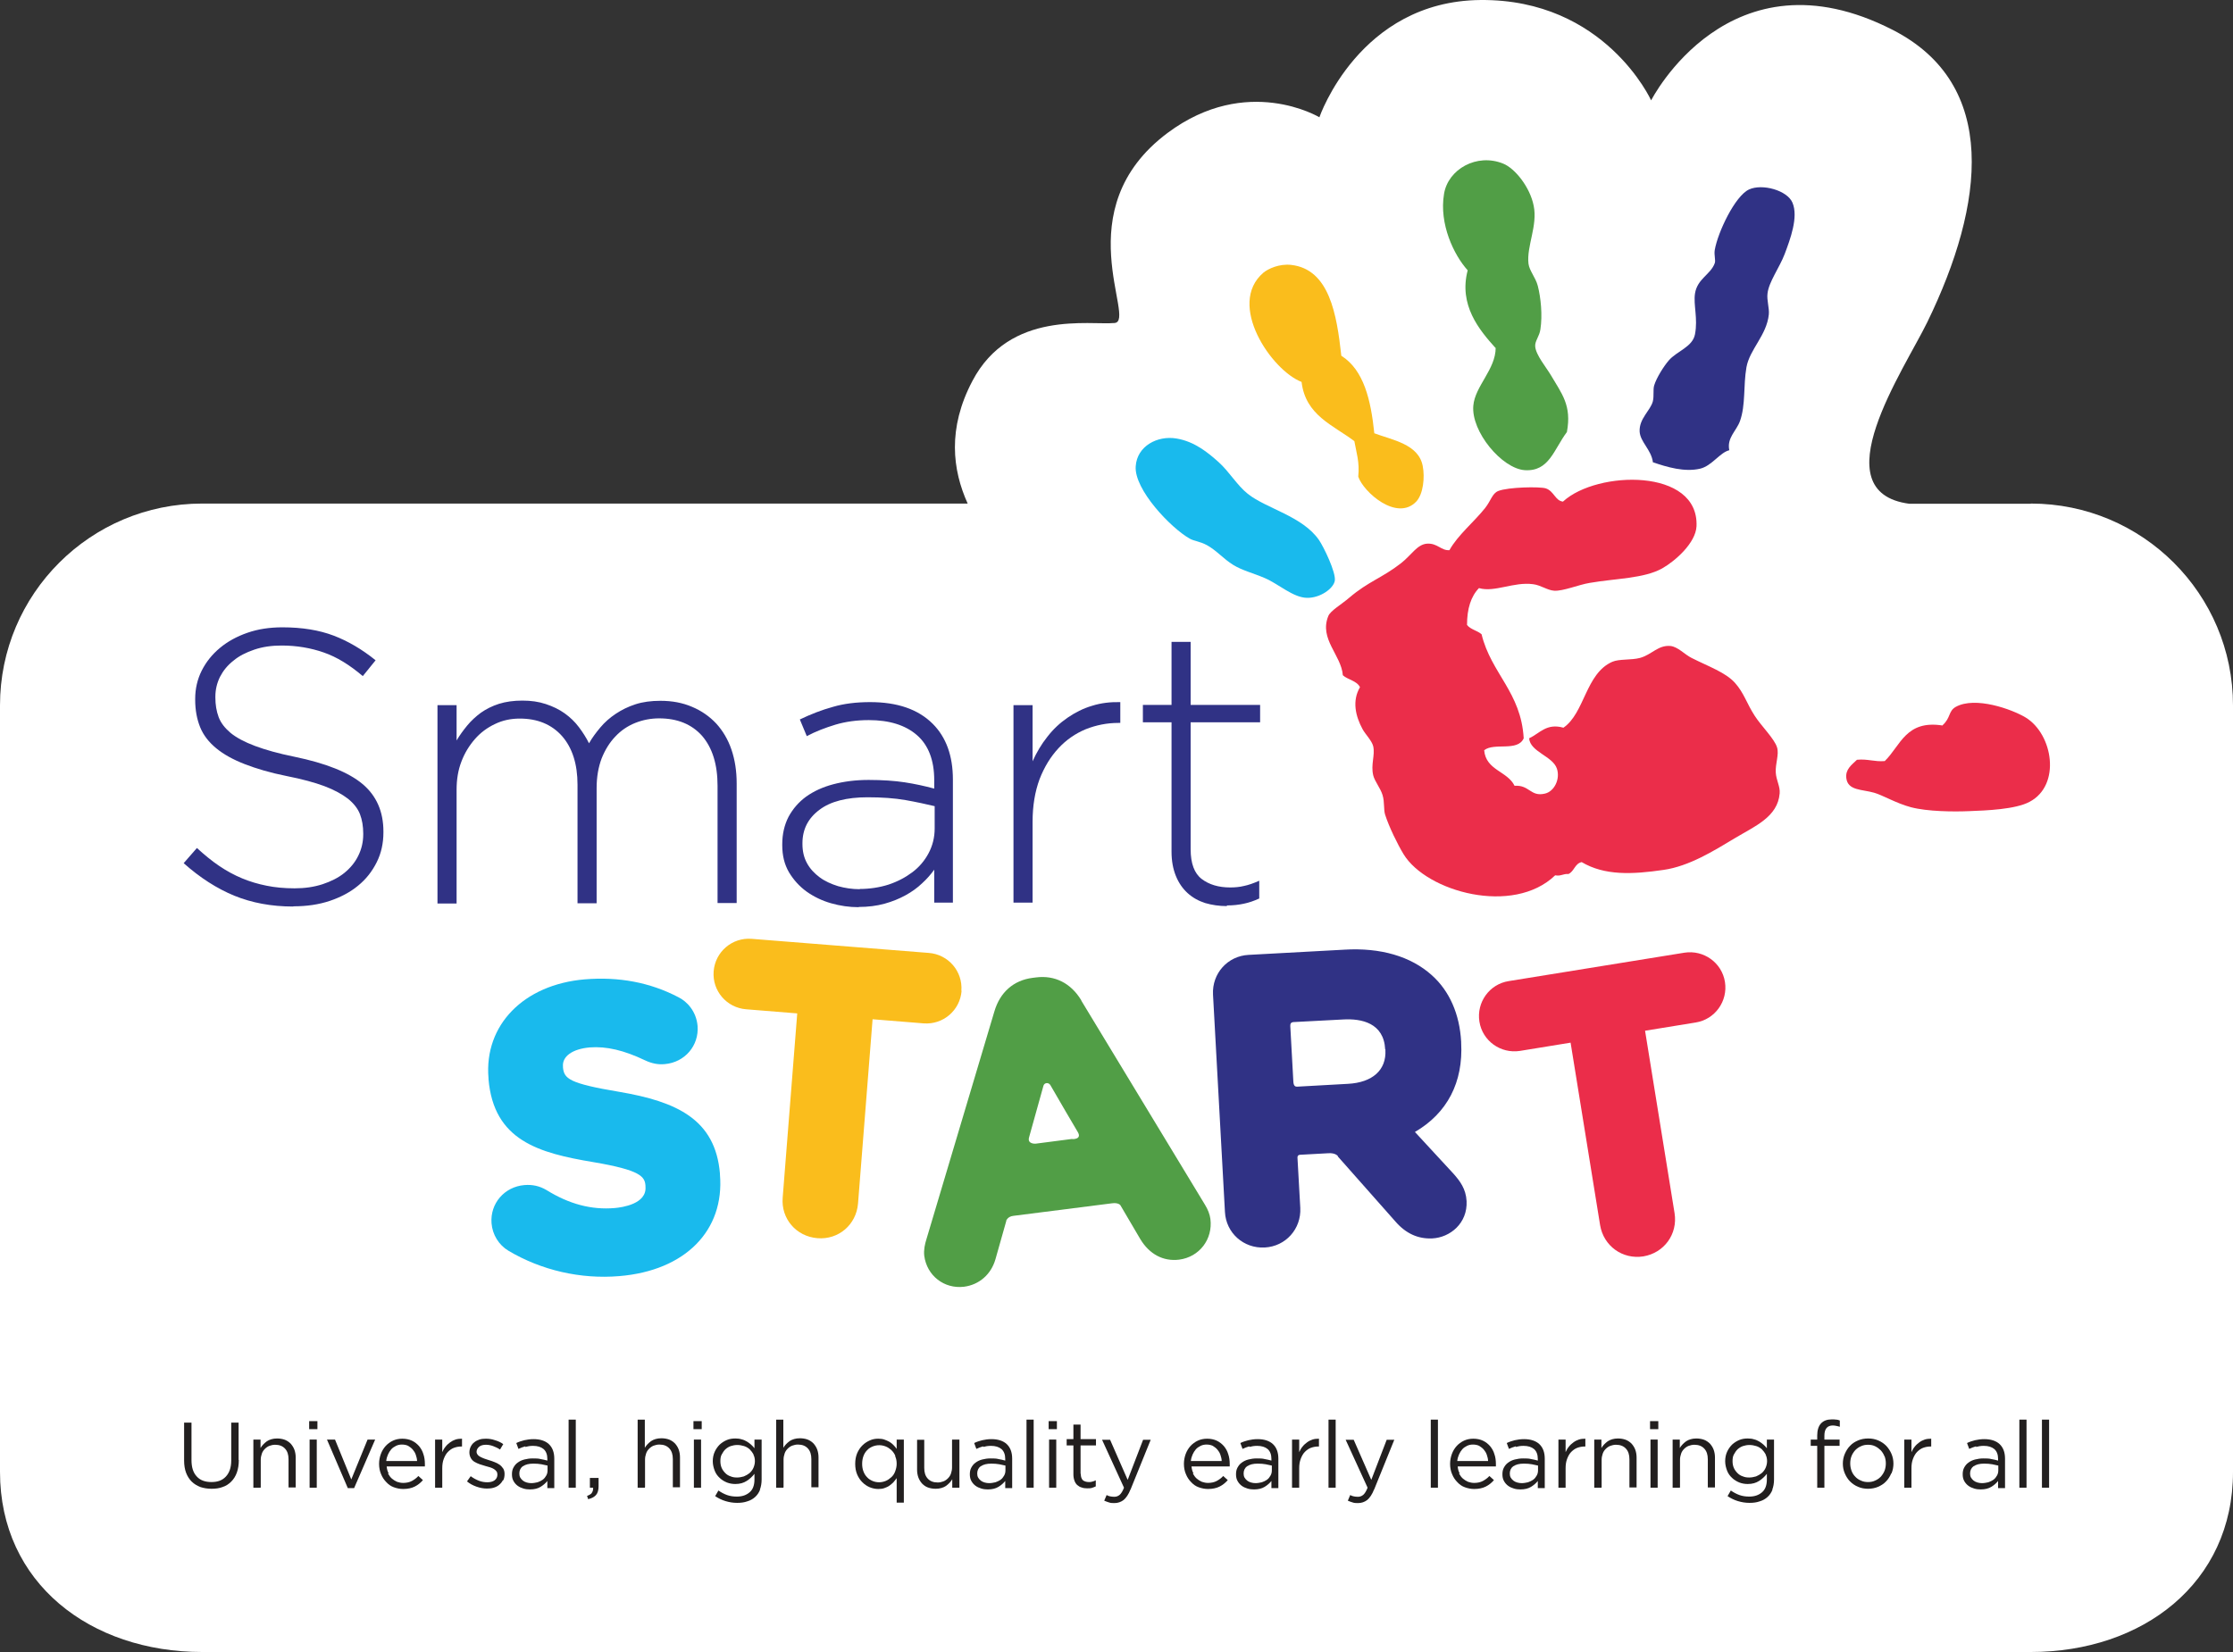 <svg width="200" height="148" viewBox="0 0 200 148" fill="none" xmlns="http://www.w3.org/2000/svg">
<rect x="0" y="0" width="200" height="148" fill="#333333" stroke="none"/>
<g clip-path="url(#clip0_209_1921)">
<path d="M181.877 45.133H171.026C163.034 44.103 170.54 33.131 172.62 28.859C177.773 18.275 179.057 7.555 169.528 2.681C154.886 -4.815 147.885 8.992 147.885 8.992C147.885 8.992 143.763 -0.096 132.601 0.001C121.731 0.098 118.172 10.507 118.172 10.507C118.172 10.507 111.697 6.604 104.579 11.905C95.401 18.76 101.838 28.742 99.835 28.936C97.637 29.15 90.442 27.752 87.098 34.122C84.842 38.394 85.309 42.103 86.67 45.113H18.104C8.109 45.113 0 53.211 0 63.193V131.862C0 141.844 8.109 148 18.104 148H181.896C191.891 148 200 141.844 200 131.862V63.193C200 53.211 191.891 45.113 181.896 45.113L181.877 45.133Z" fill="white"/>
<path d="M55.479 97.818C50.948 97.061 50.52 96.633 50.423 95.624V95.546C50.345 94.633 51.279 93.973 52.815 93.837C54.312 93.721 55.887 94.09 57.793 95.002C58.376 95.274 58.94 95.391 59.543 95.332C61.332 95.177 62.615 93.682 62.479 91.915C62.363 90.575 61.507 89.701 60.749 89.332C58.221 88.011 55.42 87.487 52.367 87.739C46.903 88.205 43.345 91.837 43.753 96.595V96.672C44.22 102.188 48.264 103.295 53.126 104.11C57.385 104.829 57.754 105.411 57.812 106.227V106.305C57.948 107.858 55.732 108.169 55.051 108.227C52.97 108.402 50.987 107.878 48.945 106.615C48.323 106.246 47.681 106.11 46.962 106.169C45.172 106.324 43.889 107.819 44.025 109.587C44.103 110.616 44.686 111.548 45.542 112.053C48.478 113.801 51.998 114.616 55.459 114.325C61.371 113.84 64.91 110.247 64.482 105.217V105.139C64.074 100.265 60.593 98.692 55.479 97.818Z" fill="#19BAED"/>
<path d="M86.106 88.769C86.242 87.021 84.939 85.507 83.189 85.371L67.321 84.108C65.571 83.972 64.054 85.274 63.918 87.021C63.782 88.769 65.085 90.284 66.835 90.42L71.405 90.789L70.102 107.296C69.946 109.18 71.308 110.772 73.213 110.927C75.1 111.083 76.694 109.723 76.85 107.82L78.153 91.313L82.722 91.682C84.472 91.818 85.989 90.517 86.125 88.769H86.106Z" fill="#FABD1C"/>
<path d="M96.84 89.604C95.907 88.07 94.468 87.352 92.795 87.565L92.484 87.604C90.792 87.818 89.567 88.886 89.062 90.614L82.975 111.024C82.839 111.452 82.722 111.976 82.781 112.5C83.014 114.287 84.57 115.491 86.339 115.277C87.7 115.103 88.77 114.171 89.159 112.811L90.131 109.374V109.335C90.131 109.335 90.267 108.985 90.753 108.927L99.601 107.801C100.185 107.723 100.36 107.976 100.36 107.995L102.129 111.005C102.946 112.364 104.19 113.025 105.61 112.85C107.418 112.617 108.644 111.024 108.41 109.199C108.352 108.791 108.196 108.364 107.905 107.898L96.859 89.663L96.84 89.604ZM96.043 102.033L92.756 102.46C92.756 102.46 91.978 102.519 92.173 101.878C92.484 100.771 93.067 98.673 93.456 97.275C93.534 96.984 93.923 96.945 94.079 97.217C94.818 98.499 96.121 100.732 96.529 101.412C96.937 102.091 96.043 102.052 96.043 102.052V102.033Z" fill="#519E46"/>
<path d="M120.428 85.079L111.833 85.546C109.946 85.643 108.546 87.216 108.644 89.099L109.713 108.578C109.81 110.461 111.385 111.86 113.272 111.762C115.158 111.665 116.558 110.092 116.461 108.209L116.208 103.703C116.208 103.451 116.422 103.451 116.5 103.451L118.989 103.315C119.611 103.276 119.825 103.567 119.825 103.567V103.606L124.997 109.451C125.931 110.52 127.02 111.005 128.284 110.947C129.878 110.869 131.453 109.587 131.356 107.607C131.298 106.5 130.753 105.801 130.19 105.16L126.728 101.412C129.626 99.722 131.065 96.964 130.87 93.411V93.333C130.734 90.847 129.82 88.769 128.225 87.352C126.359 85.681 123.656 84.885 120.408 85.079H120.428ZM124.084 93.993V94.071C124.181 95.858 122.936 96.984 120.719 97.1L116.169 97.353C116.033 97.353 115.858 97.314 115.839 96.887L115.566 91.935C115.566 91.779 115.566 91.585 115.858 91.566L120.292 91.333C121.944 91.236 123.947 91.643 124.064 94.013L124.084 93.993Z" fill="#303285"/>
<path d="M150.86 85.351L135.129 87.895C133.398 88.167 132.231 89.798 132.504 91.526C132.776 93.255 134.409 94.42 136.14 94.148L140.671 93.41L143.315 109.762C143.627 111.626 145.318 112.849 147.185 112.558C149.052 112.247 150.277 110.558 149.985 108.694L147.341 92.342L151.872 91.604C153.602 91.332 154.769 89.701 154.497 87.973C154.224 86.244 152.591 85.079 150.86 85.351Z" fill="#EB2D4A"/>
<path d="M26.252 81.214C24.307 81.214 22.557 80.884 20.982 80.243C19.426 79.602 17.91 78.631 16.451 77.33L17.637 75.971C18.318 76.592 18.979 77.136 19.64 77.582C20.301 78.029 20.982 78.398 21.682 78.689C22.382 78.981 23.102 79.194 23.879 79.35C24.638 79.505 25.474 79.583 26.388 79.583C27.302 79.583 28.119 79.466 28.896 79.214C29.655 78.961 30.316 78.631 30.841 78.204C31.366 77.777 31.794 77.272 32.086 76.67C32.377 76.087 32.533 75.446 32.533 74.747V74.669C32.533 74.029 32.435 73.446 32.241 72.941C32.047 72.436 31.677 71.97 31.172 71.562C30.646 71.154 29.946 70.766 29.071 70.436C28.196 70.106 27.049 69.795 25.668 69.523C24.21 69.232 22.965 68.863 21.915 68.455C20.865 68.047 20.029 67.581 19.368 67.037C18.707 66.494 18.221 65.872 17.929 65.154C17.637 64.435 17.482 63.62 17.482 62.687V62.61C17.482 61.716 17.676 60.862 18.065 60.085C18.454 59.308 18.998 58.629 19.698 58.046C20.398 57.464 21.215 57.017 22.168 56.687C23.121 56.356 24.152 56.201 25.299 56.201C27.069 56.201 28.585 56.454 29.869 56.939C31.152 57.425 32.416 58.163 33.641 59.153L32.494 60.571C31.327 59.58 30.18 58.862 28.994 58.454C27.827 58.046 26.563 57.832 25.221 57.832C24.327 57.832 23.51 57.949 22.771 58.201C22.032 58.454 21.41 58.765 20.904 59.192C20.379 59.6 19.99 60.085 19.698 60.648C19.426 61.212 19.29 61.794 19.29 62.416V62.493C19.29 63.134 19.387 63.717 19.582 64.241C19.776 64.765 20.146 65.231 20.651 65.659C21.176 66.086 21.896 66.474 22.829 66.824C23.763 67.173 24.929 67.504 26.368 67.795C29.188 68.377 31.23 69.193 32.474 70.242C33.719 71.29 34.341 72.708 34.341 74.495V74.572C34.341 75.543 34.147 76.437 33.738 77.252C33.33 78.068 32.785 78.767 32.066 79.35C31.366 79.932 30.51 80.379 29.538 80.709C28.546 81.039 27.477 81.195 26.291 81.195L26.252 81.214Z" fill="#303285"/>
<path d="M39.183 63.172H40.895V66.338C41.167 65.872 41.497 65.425 41.847 64.998C42.197 64.571 42.625 64.182 43.072 63.852C43.539 63.522 44.084 63.25 44.686 63.056C45.309 62.862 46.009 62.765 46.786 62.765C47.564 62.765 48.245 62.862 48.887 63.075C49.528 63.289 50.092 63.561 50.578 63.91C51.065 64.26 51.492 64.668 51.842 65.134C52.193 65.6 52.504 66.085 52.756 66.59C53.029 66.105 53.379 65.639 53.768 65.173C54.157 64.707 54.623 64.299 55.148 63.949C55.673 63.6 56.257 63.308 56.918 63.095C57.579 62.881 58.318 62.784 59.154 62.784C60.204 62.784 61.138 62.959 61.993 63.328C62.829 63.677 63.549 64.182 64.152 64.823C64.735 65.464 65.202 66.241 65.513 67.154C65.824 68.066 65.98 69.076 65.98 70.183V80.903H64.268V70.397C64.268 68.474 63.802 66.998 62.888 65.93C61.954 64.881 60.671 64.357 59.037 64.357C58.298 64.357 57.579 64.493 56.898 64.765C56.218 65.037 55.615 65.445 55.109 65.988C54.604 66.513 54.195 67.173 53.884 67.95C53.593 68.727 53.437 69.6 53.437 70.61V80.922H51.726V70.3C51.726 68.455 51.259 66.998 50.345 65.95C49.412 64.901 48.148 64.376 46.553 64.376C45.756 64.376 45.017 64.532 44.336 64.862C43.636 65.192 43.033 65.639 42.528 66.221C42.022 66.804 41.614 67.464 41.322 68.241C41.031 68.998 40.895 69.834 40.895 70.746V80.942H39.183V63.25V63.172Z" fill="#303285"/>
<path d="M76.908 81.273C76.072 81.273 75.255 81.156 74.438 80.923C73.622 80.69 72.902 80.341 72.241 79.874C71.599 79.408 71.074 78.826 70.666 78.146C70.258 77.447 70.063 76.651 70.063 75.719V75.641C70.063 74.709 70.258 73.893 70.627 73.174C71.016 72.456 71.541 71.854 72.202 71.368C72.883 70.883 73.68 70.514 74.633 70.261C75.586 70.009 76.636 69.873 77.802 69.873C79.047 69.873 80.136 69.951 81.031 70.087C81.925 70.223 82.82 70.417 83.675 70.65V69.892C83.675 68.106 83.15 66.746 82.12 65.853C81.089 64.96 79.65 64.513 77.822 64.513C76.733 64.513 75.741 64.649 74.827 64.921C73.933 65.193 73.058 65.523 72.26 65.95L71.638 64.455C72.611 63.989 73.602 63.6 74.594 63.329C75.586 63.037 76.694 62.901 77.939 62.901C80.369 62.901 82.236 63.542 83.539 64.843C84.745 66.047 85.347 67.718 85.347 69.834V80.865H83.675V77.913C83.383 78.321 83.014 78.748 82.586 79.136C82.158 79.544 81.672 79.894 81.108 80.204C80.544 80.515 79.922 80.768 79.222 80.962C78.522 81.156 77.744 81.253 76.908 81.253V81.273ZM77.005 79.641C77.9 79.641 78.775 79.505 79.572 79.253C80.389 78.981 81.089 78.612 81.711 78.146C82.333 77.68 82.82 77.097 83.17 76.437C83.52 75.777 83.714 75.039 83.714 74.223V72.223C82.975 72.048 82.1 71.854 81.108 71.679C80.117 71.504 78.969 71.427 77.705 71.427C75.838 71.427 74.38 71.796 73.388 72.553C72.377 73.31 71.872 74.301 71.872 75.544V75.621C71.872 76.262 72.008 76.845 72.28 77.33C72.552 77.835 72.941 78.243 73.408 78.593C73.874 78.942 74.438 79.195 75.061 79.389C75.683 79.564 76.325 79.661 77.005 79.661V79.641Z" fill="#303285"/>
<path d="M90.773 63.173H92.484V68.203C92.834 67.426 93.262 66.688 93.806 66.008C94.331 65.328 94.934 64.765 95.615 64.299C96.295 63.833 97.015 63.464 97.812 63.231C98.609 62.978 99.446 62.881 100.34 62.901V64.765H100.165C99.154 64.765 98.182 64.959 97.248 65.328C96.315 65.717 95.498 66.28 94.798 67.037C94.098 67.795 93.534 68.707 93.106 69.814C92.698 70.921 92.484 72.184 92.484 73.621V80.864H90.773V63.173Z" fill="#303285"/>
<path d="M109.888 81.175C109.188 81.175 108.546 81.078 107.943 80.903C107.341 80.709 106.816 80.418 106.368 80.01C105.921 79.602 105.571 79.097 105.318 78.475C105.066 77.854 104.929 77.135 104.929 76.3V64.707H102.363V63.153H104.929V57.502H106.641V63.153H112.863V64.707H106.641V76.087C106.641 77.349 106.971 78.242 107.632 78.747C108.294 79.252 109.149 79.505 110.18 79.505C110.627 79.505 111.035 79.466 111.424 79.369C111.813 79.291 112.26 79.136 112.785 78.903V80.495C112.319 80.709 111.872 80.864 111.405 80.961C110.958 81.058 110.452 81.117 109.888 81.117V81.175Z" fill="#303285"/>
<path fill-rule="evenodd" clip-rule="evenodd" d="M133.962 31.15C133.962 33.092 132.115 34.587 131.959 36.335C131.745 38.665 134.526 41.986 136.568 42.122C138.746 42.258 139.154 40.297 140.34 38.704C140.787 36.316 139.874 35.267 138.921 33.636C138.473 32.878 137.559 31.81 137.501 31.033C137.462 30.548 137.89 30.121 137.968 29.499C138.162 28.237 138.007 26.683 137.734 25.615C137.54 24.858 136.976 24.256 136.898 23.615C136.723 22.042 137.734 20.216 137.365 18.43C137.034 16.76 135.693 15.09 134.643 14.662C132.27 13.691 129.684 15.167 129.334 17.381C128.887 20.061 130.209 22.838 131.453 24.217C130.637 27.324 132.484 29.557 133.943 31.169L133.962 31.15ZM148.021 41.404C149.305 41.85 150.88 42.316 152.28 41.986C153.33 41.734 154.05 40.53 154.886 40.336C154.652 39.228 155.508 38.627 155.839 37.733C156.364 36.257 156.13 34.587 156.422 32.898C156.714 31.286 158.23 30.043 158.425 28.179C158.483 27.596 158.23 26.897 158.308 26.295C158.425 25.246 159.378 23.984 159.844 22.761C160.35 21.421 161.089 19.44 160.544 18.158C160.078 17.051 157.841 16.43 156.655 16.973C155.391 17.556 153.855 20.819 153.583 22.392C153.505 22.838 153.68 23.324 153.583 23.576C153.213 24.605 152.027 24.955 151.813 26.295C151.658 27.305 152.085 28.528 151.813 29.946C151.599 31.092 150.199 31.441 149.46 32.296C149.013 32.82 148.371 33.83 148.157 34.529C148.041 34.937 148.157 35.422 148.041 35.947C147.827 36.782 146.796 37.5 146.855 38.665C146.913 39.597 147.885 40.277 148.041 41.384L148.021 41.404ZM123.092 38.821C122.781 35.83 122.158 33.15 120.136 31.868C119.728 28.159 119.067 24.12 115.644 23.732C114.594 23.615 113.602 24.062 113.155 24.431C109.849 27.266 113.874 33.169 116.577 34.218C116.927 37.209 119.397 38.083 121.303 39.52C121.478 40.53 121.789 41.384 121.653 42.705C122.12 44.084 125.114 46.744 126.845 44.938C127.487 44.258 127.623 42.744 127.428 41.753C127.059 39.772 124.686 39.423 123.053 38.801L123.092 38.821ZM105.377 39.287C103.665 38.995 101.838 39.967 101.721 41.773C101.565 43.85 104.871 47.307 106.563 48.259C106.991 48.492 107.457 48.492 108.099 48.841C108.955 49.307 109.596 50.084 110.452 50.609C111.269 51.114 112.26 51.347 113.291 51.793C114.516 52.318 115.819 53.541 117.064 53.56C118.25 53.58 119.436 52.725 119.553 52.026C119.669 51.288 118.561 48.997 118.133 48.375C116.655 46.239 113.408 45.559 111.755 44.239C110.783 43.462 110.102 42.258 109.149 41.404C108.216 40.569 107.01 39.559 105.377 39.287ZM139.99 44.938C139.29 44.86 139.193 44.006 138.454 43.753C137.91 43.579 135.07 43.637 134.195 43.986C133.651 44.2 133.534 44.86 133.009 45.521C132.037 46.744 130.559 47.948 129.82 49.288C129.081 49.346 128.751 48.647 127.817 48.706C126.923 48.764 126.417 49.735 125.464 50.473C123.792 51.774 122.567 52.084 120.856 53.541C120.136 54.163 119.164 54.706 118.969 55.192C118.133 57.25 120.136 58.687 120.272 60.493C120.719 60.901 121.517 60.979 121.808 61.562C121.089 62.785 121.4 64.144 122.042 65.329C122.295 65.795 122.878 66.358 122.995 66.863C123.17 67.679 122.761 68.494 122.995 69.465C123.131 70.009 123.636 70.592 123.831 71.233C124.025 71.873 123.909 72.534 124.064 73C124.414 74.087 125.172 75.641 125.717 76.534C127.778 79.894 135.518 82.049 139.29 78.418C139.815 78.515 139.99 78.263 140.476 78.301C141.001 78.068 141.04 77.369 141.663 77.233C143.724 78.457 146.193 78.34 148.994 77.932C151.288 77.602 153.466 76.243 155.372 75.097C157.18 74.01 159.222 73.194 159.397 71.077C159.455 70.456 159.086 69.912 159.047 69.194C159.008 68.378 159.358 67.601 159.164 66.96C158.93 66.183 157.744 65.038 157.161 64.125C156.441 63.018 156.208 62.086 155.391 61.173C154.555 60.241 153.038 59.717 151.502 58.94C150.88 58.629 150.296 57.949 149.616 57.872C148.507 57.775 147.944 58.648 146.893 58.94C146.096 59.153 145.027 59.017 144.404 59.289C142.013 60.338 141.935 63.892 140.029 65.193C138.512 64.766 137.909 65.698 136.957 66.145C137.054 67.368 139.076 67.737 139.446 68.863C139.757 69.796 139.212 70.902 138.376 71.097C137.073 71.407 136.996 70.3 135.654 70.397C135.012 69.077 133.087 69.019 132.931 67.213C133.826 66.494 135.926 67.368 136.471 66.145C136.237 62.008 133.554 60.338 132.698 56.823C132.329 56.493 131.706 56.396 131.395 55.988C131.395 54.531 131.745 53.425 132.465 52.687C133.865 53.094 135.576 52.104 137.307 52.337C137.987 52.415 138.59 52.881 139.193 52.92C139.99 52.978 141.41 52.376 142.382 52.221C144.735 51.813 147.243 51.832 148.877 50.919C150.044 50.259 151.872 48.647 151.949 47.152C152.183 41.908 143.043 42.142 140.01 44.919L139.99 44.938ZM174.001 64.999C170.695 64.474 170.228 66.805 168.809 68.184C167.875 68.261 167.273 67.97 166.32 68.067C165.834 68.533 165.27 68.922 165.367 69.718C165.503 70.844 166.786 70.708 167.856 71.019C168.614 71.233 169.839 71.971 171.162 72.32C172.64 72.709 174.973 72.728 176.354 72.67C177.909 72.611 180.515 72.514 181.779 71.835C184.618 70.339 183.879 65.776 181.429 64.28C180.204 63.542 176.918 62.358 175.168 63.329C174.487 63.717 174.74 64.3 173.981 64.979L174.001 64.999Z" fill="white"/>
<path fill-rule="evenodd" clip-rule="evenodd" d="M133.962 31.15C133.962 33.092 132.115 34.587 131.959 36.335C131.745 38.665 134.526 41.986 136.568 42.122C138.746 42.258 139.154 40.297 140.34 38.704C140.788 36.316 139.874 35.267 138.921 33.636C138.473 32.878 137.56 31.81 137.501 31.033C137.462 30.548 137.89 30.121 137.968 29.499C138.162 28.237 138.007 26.683 137.735 25.615C137.54 24.858 136.976 24.256 136.898 23.615C136.723 22.042 137.735 20.216 137.365 18.43C137.034 16.76 135.693 15.09 134.643 14.662C132.27 13.691 129.684 15.167 129.334 17.381C128.887 20.061 130.209 22.838 131.454 24.217C130.637 27.324 132.484 29.557 133.943 31.169L133.962 31.15Z" fill="#519E46"/>
<path fill-rule="evenodd" clip-rule="evenodd" d="M148.021 41.404C149.305 41.85 150.88 42.316 152.28 41.986C153.33 41.734 154.049 40.53 154.886 40.336C154.652 39.229 155.508 38.627 155.839 37.733C156.364 36.257 156.13 34.587 156.422 32.898C156.714 31.286 158.23 30.043 158.425 28.179C158.483 27.596 158.23 26.897 158.308 26.295C158.425 25.246 159.378 23.984 159.844 22.761C160.35 21.421 161.089 19.44 160.544 18.158C160.078 17.051 157.841 16.43 156.655 16.973C155.391 17.556 153.855 20.819 153.583 22.392C153.505 22.838 153.68 23.324 153.583 23.576C153.213 24.605 152.027 24.955 151.813 26.295C151.658 27.305 152.085 28.528 151.813 29.946C151.599 31.092 150.199 31.441 149.46 32.296C149.013 32.82 148.371 33.83 148.157 34.529C148.041 34.937 148.157 35.422 148.041 35.947C147.827 36.782 146.796 37.5 146.855 38.666C146.913 39.598 147.885 40.277 148.041 41.384L148.021 41.404Z" fill="#303285"/>
<path fill-rule="evenodd" clip-rule="evenodd" d="M123.092 38.821C122.781 35.83 122.158 33.15 120.136 31.869C119.728 28.16 119.066 24.12 115.644 23.732C114.594 23.615 113.602 24.062 113.155 24.431C109.849 27.266 113.874 33.17 116.577 34.218C116.927 37.209 119.397 38.083 121.303 39.52C121.478 40.53 121.789 41.385 121.653 42.705C122.119 44.084 125.114 46.744 126.845 44.938C127.486 44.259 127.623 42.744 127.428 41.753C127.059 39.773 124.686 39.423 123.053 38.802L123.092 38.821Z" fill="#FABD1C"/>
<path fill-rule="evenodd" clip-rule="evenodd" d="M105.377 39.286C103.665 38.995 101.838 39.966 101.721 41.772C101.565 43.85 104.871 47.307 106.563 48.258C106.991 48.492 107.457 48.492 108.099 48.841C108.955 49.307 109.596 50.084 110.452 50.608C111.269 51.113 112.26 51.346 113.291 51.793C114.516 52.317 115.819 53.541 117.064 53.56C118.25 53.58 119.436 52.725 119.553 52.026C119.669 51.288 118.561 48.996 118.133 48.375C116.655 46.239 113.408 45.559 111.755 44.239C110.783 43.462 110.102 42.258 109.149 41.403C108.216 40.568 107.01 39.558 105.377 39.286Z" fill="#19BAED"/>
<path fill-rule="evenodd" clip-rule="evenodd" d="M139.99 44.938C139.29 44.861 139.193 44.006 138.454 43.754C137.91 43.579 135.07 43.637 134.195 43.987C133.651 44.2 133.534 44.861 133.009 45.521C132.037 46.745 130.559 47.949 129.82 49.288C129.081 49.347 128.751 48.648 127.817 48.706C126.923 48.764 126.417 49.735 125.464 50.473C123.792 51.774 122.567 52.085 120.856 53.541C120.136 54.163 119.164 54.707 118.969 55.192C118.133 57.251 120.136 58.688 120.272 60.494C120.719 60.902 121.517 60.979 121.808 61.562C121.089 62.785 121.4 64.145 122.042 65.329C122.295 65.795 122.878 66.359 122.995 66.864C123.17 67.679 122.761 68.495 122.995 69.466C123.131 70.01 123.636 70.592 123.831 71.233C124.025 71.874 123.909 72.534 124.064 73C124.414 74.088 125.173 75.641 125.717 76.535C127.778 79.894 135.518 82.05 139.29 78.418C139.815 78.516 139.99 78.263 140.476 78.302C141.001 78.069 141.04 77.37 141.663 77.234C143.724 78.457 146.193 78.341 148.994 77.933C151.288 77.603 153.466 76.243 155.372 75.098C157.18 74.01 159.222 73.194 159.397 71.078C159.455 70.456 159.086 69.912 159.047 69.194C159.008 68.378 159.358 67.602 159.164 66.961C158.93 66.184 157.744 65.038 157.161 64.125C156.441 63.018 156.208 62.086 155.391 61.173C154.555 60.241 153.038 59.717 151.502 58.94C150.88 58.63 150.296 57.95 149.616 57.872C148.507 57.775 147.944 58.649 146.893 58.94C146.096 59.154 145.027 59.018 144.404 59.29C142.013 60.338 141.935 63.892 140.029 65.193C138.512 64.766 137.91 65.698 136.957 66.145C137.054 67.368 139.076 67.737 139.446 68.864C139.757 69.796 139.212 70.903 138.376 71.097C137.073 71.408 136.996 70.301 135.654 70.398C135.012 69.077 133.087 69.019 132.931 67.213C133.826 66.495 135.926 67.368 136.471 66.145C136.237 62.008 133.554 60.338 132.698 56.823C132.329 56.493 131.706 56.396 131.395 55.988C131.395 54.532 131.745 53.425 132.465 52.687C133.865 53.095 135.576 52.104 137.307 52.337C137.987 52.415 138.59 52.881 139.193 52.92C139.99 52.978 141.41 52.376 142.382 52.221C144.735 51.813 147.243 51.833 148.877 50.92C150.044 50.26 151.872 48.648 151.949 47.152C152.183 41.909 143.043 42.142 140.01 44.919L139.99 44.938Z" fill="#EB2D4A"/>
<path fill-rule="evenodd" clip-rule="evenodd" d="M174.001 64.998C170.695 64.474 170.228 66.804 168.809 68.183C167.876 68.261 167.273 67.97 166.32 68.067C165.834 68.533 165.27 68.921 165.367 69.717C165.503 70.844 166.787 70.708 167.856 71.019C168.614 71.232 169.84 71.97 171.162 72.32C172.64 72.708 174.973 72.728 176.354 72.669C177.91 72.611 180.515 72.514 181.779 71.834C184.618 70.339 183.879 65.775 181.429 64.28C180.204 63.542 176.918 62.357 175.168 63.328C174.487 63.717 174.74 64.299 173.981 64.979L174.001 64.998Z" fill="#EB2D4A"/>
<path d="M21.39 130.793C21.39 131.221 21.332 131.59 21.215 131.92C21.099 132.25 20.924 132.522 20.71 132.735C20.496 132.949 20.243 133.124 19.932 133.221C19.64 133.337 19.29 133.376 18.94 133.376C18.59 133.376 18.24 133.318 17.948 133.221C17.657 133.104 17.384 132.949 17.171 132.735C16.957 132.522 16.782 132.25 16.665 131.939C16.548 131.628 16.49 131.259 16.49 130.852V127.453H17.151V130.813C17.151 131.454 17.307 131.939 17.618 132.269C17.929 132.619 18.376 132.774 18.94 132.774C19.504 132.774 19.913 132.619 20.224 132.289C20.535 131.959 20.71 131.492 20.71 130.852V127.453H21.371V130.793H21.39Z" fill="#221F1F"/>
<path d="M23.335 133.279H22.693V128.968H23.335V129.726C23.471 129.493 23.666 129.298 23.899 129.124C24.132 128.968 24.443 128.871 24.813 128.871C25.066 128.871 25.299 128.91 25.513 128.988C25.707 129.065 25.882 129.182 26.038 129.337C26.174 129.493 26.291 129.667 26.369 129.881C26.446 130.095 26.485 130.328 26.485 130.58V133.26H25.843V130.735C25.843 130.328 25.746 130.017 25.532 129.784C25.318 129.551 25.027 129.434 24.638 129.434C24.463 129.434 24.288 129.473 24.132 129.531C23.977 129.59 23.84 129.687 23.724 129.803C23.607 129.92 23.51 130.056 23.452 130.23C23.393 130.405 23.354 130.58 23.354 130.774V133.241L23.335 133.279Z" fill="#221F1F"/>
<path d="M27.691 128.036V127.317H28.43V128.036H27.691ZM27.73 133.279V128.968H28.371V133.279H27.73Z" fill="#221F1F"/>
<path d="M32.902 128.968H33.602L31.716 133.318H31.152L29.285 128.968H30.005L31.463 132.541L32.922 128.968H32.902Z" fill="#221F1F"/>
<path d="M34.749 131.998C34.847 132.173 34.944 132.328 35.1 132.464C35.236 132.58 35.391 132.678 35.566 132.755C35.741 132.813 35.916 132.852 36.111 132.852C36.402 132.852 36.675 132.794 36.889 132.678C37.102 132.561 37.297 132.425 37.472 132.231L37.88 132.6C37.666 132.852 37.414 133.046 37.141 133.182C36.869 133.318 36.519 133.396 36.111 133.396C35.819 133.396 35.547 133.338 35.275 133.241C35.002 133.144 34.788 132.988 34.594 132.775C34.4 132.58 34.244 132.347 34.127 132.056C34.011 131.784 33.952 131.473 33.952 131.143C33.952 130.833 34.011 130.541 34.108 130.269C34.205 129.998 34.361 129.745 34.536 129.551C34.711 129.357 34.944 129.182 35.197 129.065C35.45 128.949 35.722 128.891 36.033 128.891C36.344 128.891 36.636 128.949 36.889 129.065C37.141 129.182 37.355 129.357 37.53 129.551C37.705 129.765 37.841 129.998 37.919 130.269C38.016 130.541 38.055 130.852 38.055 131.163V131.26C38.055 131.26 38.055 131.338 38.055 131.376H34.633C34.652 131.609 34.711 131.823 34.808 131.998H34.749ZM37.355 130.891C37.355 130.697 37.297 130.502 37.239 130.328C37.18 130.153 37.083 129.998 36.966 129.862C36.85 129.726 36.714 129.629 36.558 129.531C36.402 129.454 36.208 129.415 35.994 129.415C35.8 129.415 35.625 129.454 35.469 129.531C35.313 129.609 35.158 129.706 35.041 129.842C34.925 129.978 34.827 130.133 34.749 130.308C34.672 130.483 34.613 130.677 34.594 130.891H37.355Z" fill="#221F1F"/>
<path d="M39.611 133.28H38.969V128.968H39.611V130.095C39.689 129.92 39.786 129.745 39.903 129.609C40.019 129.454 40.156 129.337 40.311 129.221C40.467 129.104 40.622 129.027 40.797 128.968C40.972 128.91 41.167 128.891 41.381 128.891V129.59H41.322C41.089 129.59 40.875 129.629 40.661 129.706C40.447 129.784 40.272 129.92 40.117 130.075C39.961 130.231 39.844 130.444 39.747 130.697C39.65 130.949 39.611 131.221 39.611 131.551V133.28Z" fill="#221F1F"/>
<path d="M45.036 132.619C44.959 132.775 44.842 132.911 44.706 133.027C44.57 133.144 44.414 133.221 44.22 133.28C44.025 133.338 43.831 133.357 43.617 133.357C43.306 133.357 42.995 133.299 42.664 133.182C42.334 133.066 42.061 132.911 41.828 132.716L42.158 132.25C42.392 132.425 42.645 132.561 42.897 132.658C43.15 132.755 43.403 132.794 43.656 132.794C43.909 132.794 44.142 132.736 44.297 132.619C44.453 132.503 44.55 132.328 44.55 132.114C44.55 131.998 44.531 131.901 44.472 131.823C44.414 131.745 44.336 131.668 44.239 131.609C44.142 131.551 44.025 131.493 43.889 131.454C43.753 131.415 43.617 131.376 43.481 131.338C43.306 131.279 43.15 131.24 42.975 131.182C42.8 131.124 42.645 131.046 42.508 130.969C42.372 130.891 42.256 130.774 42.178 130.638C42.1 130.502 42.042 130.328 42.042 130.133C42.042 129.939 42.081 129.765 42.158 129.609C42.236 129.454 42.334 129.318 42.47 129.221C42.606 129.104 42.761 129.027 42.936 128.968C43.111 128.91 43.306 128.891 43.52 128.891C43.792 128.891 44.064 128.929 44.336 129.027C44.609 129.104 44.861 129.221 45.075 129.376L44.784 129.862C44.589 129.726 44.375 129.629 44.161 129.551C43.947 129.473 43.734 129.434 43.52 129.434C43.267 129.434 43.053 129.493 42.917 129.609C42.781 129.726 42.684 129.881 42.684 130.056C42.684 130.172 42.722 130.25 42.781 130.328C42.839 130.405 42.917 130.464 43.033 130.522C43.131 130.58 43.247 130.619 43.383 130.677C43.52 130.716 43.656 130.774 43.792 130.813C43.967 130.871 44.123 130.91 44.297 130.988C44.453 131.046 44.609 131.124 44.745 131.221C44.881 131.318 44.978 131.435 45.075 131.571C45.153 131.707 45.192 131.862 45.192 132.056C45.192 132.27 45.153 132.464 45.075 132.619H45.036Z" fill="#221F1F"/>
<path d="M47.059 129.571C46.845 129.629 46.65 129.706 46.437 129.804L46.242 129.279C46.475 129.163 46.728 129.085 46.962 129.027C47.214 128.969 47.487 128.93 47.798 128.93C48.381 128.93 48.848 129.085 49.159 129.376C49.47 129.668 49.645 130.095 49.645 130.677V133.319H49.023V132.678C48.867 132.872 48.673 133.047 48.42 133.202C48.167 133.357 47.856 133.435 47.467 133.435C47.273 133.435 47.078 133.416 46.884 133.357C46.689 133.299 46.514 133.221 46.359 133.105C46.203 132.988 46.087 132.853 45.989 132.678C45.892 132.503 45.853 132.309 45.853 132.076C45.853 131.843 45.892 131.648 45.989 131.474C46.087 131.299 46.203 131.144 46.378 131.027C46.534 130.911 46.728 130.813 46.962 130.755C47.195 130.697 47.428 130.658 47.7 130.658C47.973 130.658 48.225 130.658 48.42 130.716C48.634 130.755 48.828 130.794 49.023 130.852V130.697C49.023 130.309 48.906 130.017 48.692 129.823C48.459 129.629 48.148 129.532 47.739 129.532C47.487 129.532 47.253 129.571 47.039 129.629L47.059 129.571ZM46.845 131.338C46.631 131.493 46.514 131.726 46.514 131.998C46.514 132.134 46.534 132.251 46.592 132.367C46.65 132.464 46.728 132.561 46.825 132.639C46.923 132.717 47.039 132.775 47.175 132.814C47.312 132.853 47.448 132.872 47.584 132.872C47.778 132.872 47.973 132.833 48.148 132.794C48.323 132.736 48.478 132.658 48.614 132.561C48.751 132.464 48.848 132.328 48.926 132.192C49.003 132.056 49.042 131.901 49.042 131.726V131.299C48.887 131.26 48.692 131.221 48.498 131.182C48.284 131.144 48.05 131.124 47.778 131.124C47.37 131.124 47.059 131.202 46.845 131.357V131.338Z" fill="#221F1F"/>
<path d="M50.928 133.279V127.182H51.57V133.279H50.928Z" fill="#221F1F"/>
<path d="M53.009 133.726C53.106 133.609 53.126 133.473 53.126 133.279H52.834V132.405H53.612V133.163C53.612 133.493 53.534 133.765 53.379 133.939C53.223 134.114 52.99 134.231 52.679 134.308L52.581 134.017C52.795 133.939 52.951 133.842 53.029 133.726H53.009Z" fill="#221F1F"/>
<path d="M57.754 133.279H57.112V127.182H57.754V129.706C57.89 129.473 58.085 129.279 58.318 129.104C58.551 128.949 58.862 128.852 59.232 128.852C59.485 128.852 59.718 128.891 59.932 128.968C60.126 129.046 60.301 129.162 60.457 129.318C60.593 129.473 60.71 129.648 60.788 129.862C60.865 130.075 60.904 130.308 60.904 130.561V133.241H60.263V130.716C60.263 130.308 60.165 129.998 59.951 129.764C59.737 129.531 59.446 129.415 59.057 129.415C58.882 129.415 58.707 129.454 58.551 129.512C58.396 129.57 58.26 129.667 58.143 129.784C58.026 129.9 57.929 130.036 57.871 130.211C57.812 130.386 57.773 130.561 57.773 130.755V133.221L57.754 133.279Z" fill="#221F1F"/>
<path d="M62.11 128.036V127.317H62.849V128.036H62.11ZM62.149 133.279V128.968H62.791V133.279H62.149Z" fill="#221F1F"/>
<path d="M68.08 133.454C67.982 133.707 67.827 133.94 67.632 134.114C67.438 134.289 67.205 134.425 66.932 134.503C66.66 134.6 66.368 134.639 66.018 134.639C65.649 134.639 65.318 134.581 64.988 134.483C64.657 134.386 64.346 134.231 64.054 134.037L64.346 133.532C64.599 133.707 64.852 133.843 65.124 133.94C65.396 134.037 65.688 134.076 65.999 134.076C66.485 134.076 66.855 133.94 67.146 133.687C67.438 133.435 67.574 133.046 67.574 132.541V132.037C67.38 132.289 67.146 132.503 66.874 132.677C66.602 132.852 66.271 132.949 65.863 132.949C65.61 132.949 65.357 132.91 65.104 132.813C64.871 132.716 64.638 132.58 64.463 132.406C64.268 132.231 64.113 132.017 64.016 131.765C63.918 131.512 63.84 131.221 63.84 130.91C63.84 130.599 63.899 130.308 64.016 130.056C64.132 129.803 64.288 129.59 64.463 129.415C64.657 129.24 64.871 129.104 65.104 129.007C65.338 128.91 65.591 128.871 65.863 128.871C66.057 128.871 66.252 128.891 66.427 128.949C66.602 128.988 66.757 129.065 66.893 129.143C67.03 129.221 67.146 129.318 67.263 129.415C67.38 129.512 67.477 129.628 67.574 129.745V128.968H68.216V132.541C68.216 132.891 68.157 133.202 68.06 133.454H68.08ZM67.496 130.308C67.399 130.133 67.282 129.978 67.146 129.842C66.991 129.706 66.835 129.609 66.641 129.551C66.446 129.493 66.252 129.454 66.038 129.454C65.824 129.454 65.629 129.493 65.454 129.551C65.279 129.609 65.124 129.706 64.968 129.842C64.832 129.978 64.735 130.133 64.638 130.308C64.54 130.483 64.521 130.697 64.521 130.91C64.521 131.124 64.56 131.337 64.638 131.512C64.716 131.687 64.832 131.842 64.968 131.978C65.104 132.114 65.26 132.211 65.454 132.27C65.629 132.347 65.824 132.367 66.018 132.367C66.213 132.367 66.427 132.328 66.621 132.27C66.816 132.192 66.971 132.095 67.127 131.978C67.282 131.842 67.399 131.687 67.477 131.512C67.555 131.337 67.613 131.124 67.613 130.91C67.613 130.697 67.574 130.483 67.477 130.308H67.496Z" fill="#221F1F"/>
<path d="M70.16 133.279H69.519V127.182H70.16V129.706C70.296 129.473 70.491 129.279 70.724 129.104C70.958 128.949 71.269 128.852 71.638 128.852C71.891 128.852 72.124 128.891 72.338 128.968C72.533 129.046 72.708 129.162 72.863 129.318C72.999 129.473 73.116 129.648 73.194 129.862C73.272 130.075 73.311 130.308 73.311 130.561V133.241H72.669V130.716C72.669 130.308 72.572 129.998 72.358 129.764C72.144 129.531 71.852 129.415 71.463 129.415C71.288 129.415 71.113 129.454 70.958 129.512C70.802 129.57 70.666 129.667 70.549 129.784C70.433 129.9 70.335 130.036 70.277 130.211C70.219 130.386 70.18 130.561 70.18 130.755V133.221L70.16 133.279Z" fill="#221F1F"/>
<path d="M80.311 134.619V132.425C80.214 132.561 80.117 132.677 80.019 132.794C79.903 132.911 79.786 133.008 79.65 133.105C79.514 133.202 79.358 133.26 79.203 133.318C79.047 133.377 78.853 133.396 78.658 133.396C78.405 133.396 78.133 133.338 77.9 133.241C77.666 133.144 77.433 132.988 77.239 132.794C77.044 132.6 76.889 132.367 76.772 132.095C76.655 131.823 76.597 131.493 76.597 131.143C76.597 130.794 76.655 130.464 76.772 130.192C76.889 129.92 77.044 129.687 77.239 129.493C77.433 129.298 77.647 129.162 77.9 129.046C78.153 128.929 78.405 128.891 78.658 128.891C78.853 128.891 79.047 128.91 79.203 128.968C79.358 129.027 79.514 129.085 79.65 129.163C79.786 129.24 79.903 129.337 80.019 129.454C80.136 129.57 80.233 129.687 80.311 129.803V128.968H80.953V134.619H80.311ZM80.194 130.444C80.117 130.231 79.981 130.056 79.844 129.92C79.689 129.784 79.533 129.667 79.339 129.59C79.144 129.512 78.95 129.473 78.755 129.473C78.541 129.473 78.347 129.512 78.153 129.59C77.978 129.667 77.803 129.765 77.666 129.92C77.53 130.056 77.414 130.231 77.336 130.444C77.258 130.658 77.219 130.891 77.219 131.143C77.219 131.396 77.258 131.629 77.336 131.823C77.414 132.037 77.53 132.211 77.666 132.347C77.803 132.503 77.978 132.6 78.153 132.678C78.328 132.755 78.541 132.794 78.736 132.794C78.93 132.794 79.125 132.755 79.319 132.678C79.514 132.6 79.669 132.483 79.825 132.347C79.981 132.211 80.097 132.037 80.175 131.823C80.253 131.609 80.311 131.396 80.311 131.143C80.311 130.891 80.272 130.658 80.175 130.464L80.194 130.444Z" fill="#221F1F"/>
<path d="M85.289 128.968H85.931V133.279H85.289V132.522C85.153 132.755 84.959 132.949 84.725 133.124C84.492 133.279 84.181 133.376 83.811 133.376C83.559 133.376 83.325 133.337 83.111 133.26C82.897 133.182 82.742 133.065 82.586 132.91C82.45 132.755 82.334 132.58 82.256 132.366C82.178 132.153 82.139 131.92 82.139 131.667V128.987H82.781V131.512C82.781 131.92 82.878 132.23 83.092 132.463C83.306 132.696 83.597 132.813 83.986 132.813C84.161 132.813 84.336 132.774 84.492 132.716C84.648 132.658 84.784 132.56 84.9 132.444C85.017 132.327 85.114 132.191 85.173 132.017C85.231 131.842 85.27 131.667 85.27 131.473V129.007L85.289 128.968Z" fill="#221F1F"/>
<path d="M88.07 129.571C87.856 129.629 87.662 129.706 87.448 129.804L87.253 129.279C87.487 129.163 87.739 129.085 87.973 129.027C88.225 128.969 88.498 128.93 88.809 128.93C89.392 128.93 89.859 129.085 90.17 129.376C90.481 129.668 90.656 130.095 90.656 130.677V133.319H90.034V132.678C89.878 132.872 89.684 133.047 89.431 133.202C89.178 133.357 88.867 133.435 88.478 133.435C88.284 133.435 88.089 133.416 87.895 133.357C87.7 133.299 87.525 133.221 87.37 133.105C87.214 132.988 87.098 132.853 87 132.678C86.903 132.503 86.864 132.309 86.864 132.076C86.864 131.843 86.903 131.648 87 131.474C87.098 131.299 87.214 131.144 87.389 131.027C87.545 130.911 87.739 130.813 87.973 130.755C88.206 130.697 88.439 130.658 88.712 130.658C88.984 130.658 89.237 130.658 89.431 130.716C89.645 130.755 89.84 130.794 90.034 130.852V130.697C90.034 130.309 89.917 130.017 89.703 129.823C89.47 129.629 89.159 129.532 88.751 129.532C88.498 129.532 88.264 129.571 88.05 129.629L88.07 129.571ZM87.856 131.338C87.642 131.493 87.525 131.726 87.525 131.998C87.525 132.134 87.545 132.251 87.603 132.367C87.662 132.464 87.739 132.561 87.837 132.639C87.934 132.717 88.05 132.775 88.187 132.814C88.323 132.853 88.459 132.872 88.595 132.872C88.789 132.872 88.984 132.833 89.159 132.794C89.334 132.736 89.489 132.658 89.626 132.561C89.762 132.464 89.859 132.328 89.937 132.192C90.014 132.056 90.053 131.901 90.053 131.726V131.299C89.898 131.26 89.703 131.221 89.509 131.182C89.295 131.144 89.062 131.124 88.789 131.124C88.381 131.124 88.07 131.202 87.856 131.357V131.338Z" fill="#221F1F"/>
<path d="M91.94 133.279V127.182H92.581V133.279H91.94Z" fill="#221F1F"/>
<path d="M93.923 128.036V127.317H94.662V128.036H93.923ZM93.962 133.279V128.968H94.604V133.279H93.962Z" fill="#221F1F"/>
<path d="M96.801 132.056C96.801 132.328 96.879 132.502 96.996 132.619C97.132 132.716 97.307 132.774 97.521 132.774C97.637 132.774 97.734 132.774 97.832 132.735C97.929 132.716 98.026 132.677 98.143 132.619V133.163C98.026 133.221 97.909 133.26 97.793 133.299C97.676 133.337 97.521 133.337 97.365 133.337C97.19 133.337 97.034 133.318 96.879 133.26C96.723 133.221 96.607 133.143 96.49 133.046C96.373 132.949 96.296 132.813 96.237 132.658C96.179 132.502 96.14 132.308 96.14 132.095V129.492H95.537V128.929H96.14V127.628H96.782V128.929H98.162V129.492H96.782V132.017L96.801 132.056Z" fill="#221F1F"/>
<path d="M101.254 133.434C101.079 133.881 100.865 134.192 100.632 134.386C100.399 134.561 100.126 134.658 99.815 134.658C99.64 134.658 99.485 134.658 99.329 134.6C99.193 134.561 99.037 134.503 98.901 134.444L99.115 133.939C99.212 133.998 99.329 134.036 99.426 134.056C99.523 134.075 99.66 134.095 99.796 134.095C99.99 134.095 100.146 134.036 100.282 133.92C100.418 133.803 100.554 133.59 100.671 133.279L98.707 128.987H99.426L101.001 132.58L102.382 128.987H103.063L101.254 133.454V133.434Z" fill="#221F1F"/>
<path d="M106.835 131.998C106.932 132.173 107.03 132.328 107.185 132.464C107.321 132.58 107.477 132.678 107.652 132.755C107.827 132.813 108.002 132.852 108.196 132.852C108.488 132.852 108.76 132.794 108.974 132.678C109.188 132.561 109.383 132.425 109.558 132.231L109.966 132.6C109.752 132.852 109.499 133.046 109.227 133.182C108.955 133.318 108.605 133.396 108.196 133.396C107.905 133.396 107.632 133.338 107.36 133.241C107.088 133.144 106.874 132.988 106.68 132.775C106.485 132.58 106.33 132.347 106.213 132.056C106.096 131.784 106.038 131.473 106.038 131.143C106.038 130.833 106.096 130.541 106.193 130.269C106.291 129.998 106.446 129.745 106.621 129.551C106.796 129.357 107.03 129.182 107.282 129.065C107.535 128.949 107.807 128.891 108.119 128.891C108.43 128.891 108.721 128.949 108.974 129.065C109.227 129.182 109.441 129.357 109.616 129.551C109.791 129.765 109.927 129.998 110.005 130.269C110.102 130.541 110.141 130.852 110.141 131.163V131.26C110.141 131.26 110.141 131.338 110.141 131.376H106.718C106.738 131.609 106.796 131.823 106.893 131.998H106.835ZM109.421 130.891C109.421 130.697 109.363 130.502 109.305 130.328C109.246 130.153 109.149 129.998 109.032 129.862C108.916 129.726 108.78 129.629 108.624 129.531C108.469 129.454 108.274 129.415 108.06 129.415C107.866 129.415 107.691 129.454 107.535 129.531C107.38 129.609 107.224 129.706 107.107 129.842C106.991 129.978 106.893 130.133 106.816 130.308C106.738 130.483 106.68 130.677 106.66 130.891H109.421Z" fill="#221F1F"/>
<path d="M111.91 129.571C111.697 129.629 111.502 129.706 111.288 129.804L111.094 129.279C111.327 129.163 111.58 129.085 111.813 129.027C112.066 128.969 112.338 128.93 112.649 128.93C113.233 128.93 113.699 129.085 114.011 129.376C114.322 129.668 114.497 130.095 114.497 130.677V133.319H113.875V132.678C113.719 132.872 113.524 133.047 113.272 133.202C113.019 133.357 112.708 133.435 112.319 133.435C112.124 133.435 111.93 133.416 111.735 133.357C111.541 133.299 111.366 133.221 111.21 133.105C111.055 132.988 110.938 132.853 110.841 132.678C110.744 132.503 110.705 132.309 110.705 132.076C110.705 131.843 110.744 131.648 110.841 131.474C110.938 131.299 111.055 131.144 111.23 131.027C111.385 130.911 111.58 130.813 111.813 130.755C112.047 130.697 112.28 130.658 112.552 130.658C112.824 130.658 113.077 130.658 113.272 130.716C113.486 130.755 113.68 130.794 113.875 130.852V130.697C113.875 130.309 113.758 130.017 113.544 129.823C113.311 129.629 112.999 129.532 112.591 129.532C112.338 129.532 112.105 129.571 111.891 129.629L111.91 129.571ZM111.716 131.338C111.502 131.493 111.385 131.726 111.385 131.998C111.385 132.134 111.405 132.251 111.463 132.367C111.522 132.464 111.599 132.561 111.697 132.639C111.794 132.717 111.91 132.775 112.047 132.814C112.183 132.853 112.319 132.872 112.455 132.872C112.649 132.872 112.844 132.833 113.019 132.794C113.194 132.736 113.349 132.658 113.486 132.561C113.622 132.464 113.719 132.328 113.797 132.192C113.875 132.056 113.913 131.901 113.913 131.726V131.299C113.758 131.26 113.563 131.221 113.369 131.182C113.155 131.144 112.922 131.124 112.649 131.124C112.241 131.124 111.93 131.202 111.716 131.357V131.338Z" fill="#221F1F"/>
<path d="M116.364 133.28H115.722V128.968H116.364V130.095C116.441 129.92 116.539 129.745 116.655 129.609C116.772 129.454 116.908 129.337 117.064 129.221C117.219 129.104 117.375 129.027 117.55 128.968C117.725 128.91 117.919 128.891 118.133 128.891V129.59H118.075C117.842 129.59 117.628 129.629 117.414 129.706C117.2 129.784 117.025 129.92 116.869 130.075C116.714 130.231 116.597 130.444 116.5 130.697C116.403 130.949 116.364 131.221 116.364 131.551V133.28Z" fill="#221F1F"/>
<path d="M118.989 133.279V127.182H119.63V133.279H118.989Z" fill="#221F1F"/>
<path d="M123.072 133.434C122.897 133.881 122.684 134.192 122.45 134.386C122.217 134.561 121.945 134.658 121.633 134.658C121.458 134.658 121.303 134.658 121.147 134.6C121.011 134.561 120.856 134.503 120.719 134.444L120.933 133.939C121.031 133.998 121.147 134.036 121.245 134.056C121.342 134.075 121.478 134.095 121.614 134.095C121.808 134.095 121.964 134.036 122.1 133.92C122.236 133.803 122.372 133.59 122.489 133.279L120.525 128.987H121.245L122.82 132.58L124.2 128.987H124.881L123.072 133.454V133.434Z" fill="#221F1F"/>
<path d="M128.148 133.279V127.182H128.789V133.279H128.148Z" fill="#221F1F"/>
<path d="M130.676 131.998C130.773 132.173 130.87 132.328 131.026 132.464C131.162 132.58 131.317 132.678 131.492 132.755C131.667 132.813 131.842 132.852 132.037 132.852C132.329 132.852 132.601 132.794 132.815 132.678C133.029 132.561 133.223 132.425 133.398 132.231L133.806 132.6C133.593 132.852 133.34 133.046 133.068 133.182C132.795 133.318 132.445 133.396 132.037 133.396C131.745 133.396 131.473 133.338 131.201 133.241C130.928 133.144 130.715 132.988 130.52 132.775C130.326 132.58 130.17 132.347 130.053 132.056C129.937 131.784 129.878 131.473 129.878 131.143C129.878 130.833 129.937 130.541 130.034 130.269C130.131 129.998 130.287 129.745 130.462 129.551C130.637 129.357 130.87 129.182 131.123 129.065C131.376 128.949 131.648 128.891 131.959 128.891C132.27 128.891 132.562 128.949 132.815 129.065C133.068 129.182 133.281 129.357 133.456 129.551C133.631 129.765 133.768 129.998 133.845 130.269C133.943 130.541 133.981 130.852 133.981 131.163V131.26C133.981 131.26 133.981 131.338 133.981 131.376H130.559C130.578 131.609 130.637 131.823 130.734 131.998H130.676ZM133.281 130.891C133.281 130.697 133.223 130.502 133.165 130.328C133.106 130.153 133.009 129.998 132.893 129.862C132.776 129.726 132.64 129.629 132.484 129.531C132.329 129.454 132.134 129.415 131.92 129.415C131.726 129.415 131.551 129.454 131.395 129.531C131.24 129.609 131.084 129.706 130.967 129.842C130.851 129.978 130.753 130.133 130.676 130.308C130.598 130.483 130.54 130.677 130.52 130.891H133.281Z" fill="#221F1F"/>
<path d="M135.77 129.571C135.557 129.629 135.362 129.706 135.148 129.804L134.954 129.279C135.187 129.163 135.44 129.085 135.673 129.027C135.926 128.969 136.198 128.93 136.509 128.93C137.093 128.93 137.559 129.085 137.871 129.376C138.182 129.668 138.357 130.095 138.357 130.677V133.319H137.734V132.678C137.579 132.872 137.384 133.047 137.132 133.202C136.879 133.357 136.568 133.435 136.179 133.435C135.984 133.435 135.79 133.416 135.595 133.357C135.401 133.299 135.226 133.221 135.07 133.105C134.915 132.988 134.798 132.853 134.701 132.678C134.604 132.503 134.565 132.309 134.565 132.076C134.565 131.843 134.604 131.648 134.701 131.474C134.798 131.299 134.915 131.144 135.09 131.027C135.245 130.911 135.44 130.813 135.673 130.755C135.907 130.697 136.14 130.658 136.412 130.658C136.684 130.658 136.937 130.658 137.132 130.716C137.346 130.755 137.54 130.794 137.734 130.852V130.697C137.734 130.309 137.618 130.017 137.404 129.823C137.171 129.629 136.859 129.532 136.451 129.532C136.198 129.532 135.965 129.571 135.751 129.629L135.77 129.571ZM135.557 131.338C135.343 131.493 135.226 131.726 135.226 131.998C135.226 132.134 135.245 132.251 135.304 132.367C135.362 132.464 135.44 132.561 135.537 132.639C135.634 132.717 135.751 132.775 135.887 132.814C136.023 132.853 136.159 132.872 136.295 132.872C136.49 132.872 136.684 132.833 136.859 132.794C137.034 132.736 137.19 132.658 137.326 132.561C137.462 132.464 137.559 132.328 137.637 132.192C137.715 132.056 137.754 131.901 137.754 131.726V131.299C137.598 131.26 137.404 131.221 137.209 131.182C136.996 131.144 136.762 131.124 136.49 131.124C136.082 131.124 135.77 131.202 135.557 131.357V131.338Z" fill="#221F1F"/>
<path d="M140.224 133.28H139.582V128.968H140.224V130.095C140.301 129.92 140.399 129.745 140.515 129.609C140.632 129.454 140.768 129.337 140.924 129.221C141.079 129.104 141.235 129.027 141.41 128.968C141.585 128.91 141.779 128.891 141.993 128.891V129.59H141.935C141.701 129.59 141.488 129.629 141.274 129.706C141.06 129.784 140.885 129.92 140.729 130.075C140.574 130.231 140.457 130.444 140.36 130.697C140.263 130.949 140.224 131.221 140.224 131.551V133.28Z" fill="#221F1F"/>
<path d="M143.432 133.279H142.79V128.968H143.432V129.726C143.568 129.493 143.763 129.298 143.996 129.124C144.229 128.968 144.541 128.871 144.91 128.871C145.163 128.871 145.396 128.91 145.61 128.988C145.805 129.065 145.98 129.182 146.135 129.337C146.271 129.493 146.388 129.667 146.466 129.881C146.543 130.095 146.582 130.328 146.582 130.58V133.26H145.941V130.735C145.941 130.328 145.843 130.017 145.629 129.784C145.416 129.551 145.124 129.434 144.735 129.434C144.56 129.434 144.385 129.473 144.229 129.531C144.074 129.59 143.938 129.687 143.821 129.803C143.704 129.92 143.607 130.056 143.549 130.23C143.49 130.405 143.452 130.58 143.452 130.774V133.241L143.432 133.279Z" fill="#221F1F"/>
<path d="M147.788 128.036V127.317H148.527V128.036H147.788ZM147.827 133.279V128.968H148.469V133.279H147.827Z" fill="#221F1F"/>
<path d="M150.452 133.279H149.81V128.968H150.452V129.726C150.588 129.493 150.783 129.298 151.016 129.124C151.249 128.968 151.56 128.871 151.93 128.871C152.183 128.871 152.416 128.91 152.63 128.988C152.824 129.065 152.999 129.182 153.155 129.337C153.291 129.493 153.408 129.667 153.486 129.881C153.563 130.095 153.602 130.328 153.602 130.58V133.26H152.961V130.735C152.961 130.328 152.863 130.017 152.649 129.784C152.435 129.551 152.144 129.434 151.755 129.434C151.58 129.434 151.405 129.473 151.249 129.531C151.094 129.59 150.958 129.687 150.841 129.803C150.724 129.92 150.627 130.056 150.569 130.23C150.51 130.405 150.471 130.58 150.471 130.774V133.241L150.452 133.279Z" fill="#221F1F"/>
<path d="M158.755 133.454C158.658 133.707 158.503 133.94 158.308 134.114C158.114 134.289 157.88 134.425 157.608 134.503C157.336 134.6 157.044 134.639 156.694 134.639C156.325 134.639 155.994 134.581 155.664 134.483C155.333 134.386 155.022 134.231 154.73 134.037L155.022 133.532C155.275 133.707 155.527 133.843 155.8 133.94C156.072 134.037 156.364 134.076 156.675 134.076C157.161 134.076 157.53 133.94 157.822 133.687C158.114 133.435 158.25 133.046 158.25 132.541V132.037C158.055 132.289 157.822 132.503 157.55 132.677C157.278 132.852 156.947 132.949 156.539 132.949C156.286 132.949 156.033 132.91 155.78 132.813C155.547 132.716 155.314 132.58 155.139 132.406C154.944 132.231 154.788 132.017 154.691 131.765C154.594 131.512 154.516 131.221 154.516 130.91C154.516 130.599 154.575 130.308 154.691 130.056C154.808 129.803 154.963 129.59 155.139 129.415C155.333 129.24 155.547 129.104 155.78 129.007C156.014 128.91 156.266 128.871 156.539 128.871C156.733 128.871 156.928 128.891 157.103 128.949C157.278 128.988 157.433 129.065 157.569 129.143C157.705 129.221 157.822 129.318 157.939 129.415C158.055 129.512 158.153 129.628 158.25 129.745V128.968H158.892V132.541C158.892 132.891 158.833 133.202 158.736 133.454H158.755ZM158.153 130.308C158.055 130.133 157.939 129.978 157.803 129.842C157.647 129.706 157.491 129.609 157.297 129.551C157.103 129.493 156.908 129.454 156.694 129.454C156.48 129.454 156.286 129.493 156.111 129.551C155.936 129.609 155.78 129.706 155.625 129.842C155.489 129.978 155.391 130.133 155.294 130.308C155.197 130.483 155.177 130.697 155.177 130.91C155.177 131.124 155.216 131.337 155.294 131.512C155.372 131.687 155.489 131.842 155.625 131.978C155.761 132.114 155.916 132.211 156.111 132.27C156.286 132.347 156.48 132.367 156.675 132.367C156.869 132.367 157.083 132.328 157.278 132.27C157.472 132.192 157.628 132.095 157.783 131.978C157.939 131.842 158.055 131.687 158.133 131.512C158.211 131.337 158.269 131.124 158.269 130.91C158.269 130.697 158.23 130.483 158.133 130.308H158.153Z" fill="#221F1F"/>
<path d="M164.764 128.988V129.531H163.403V133.279H162.761V129.531H162.178V128.968H162.761V128.599C162.761 128.133 162.878 127.764 163.092 127.531C163.325 127.279 163.636 127.162 164.064 127.162C164.22 127.162 164.336 127.162 164.453 127.182C164.57 127.182 164.667 127.22 164.784 127.259V127.822C164.667 127.784 164.57 127.764 164.472 127.745C164.375 127.725 164.278 127.706 164.161 127.706C163.656 127.706 163.403 128.017 163.403 128.619V128.968H164.784L164.764 128.988Z" fill="#221F1F"/>
<path d="M169.392 131.998C169.276 132.27 169.12 132.522 168.926 132.716C168.731 132.93 168.478 133.085 168.206 133.202C167.934 133.318 167.623 133.377 167.312 133.377C167 133.377 166.689 133.318 166.417 133.202C166.145 133.085 165.912 132.93 165.698 132.716C165.503 132.522 165.348 132.27 165.231 131.998C165.114 131.726 165.056 131.435 165.056 131.124C165.056 130.813 165.114 130.522 165.231 130.25C165.348 129.978 165.503 129.726 165.698 129.531C165.892 129.318 166.145 129.162 166.417 129.046C166.689 128.929 167 128.871 167.331 128.871C167.662 128.871 167.953 128.929 168.226 129.046C168.498 129.162 168.731 129.318 168.945 129.531C169.14 129.745 169.295 129.978 169.412 130.25C169.528 130.522 169.587 130.813 169.587 131.124C169.587 131.435 169.528 131.726 169.412 131.998H169.392ZM168.789 130.483C168.712 130.269 168.595 130.095 168.459 129.939C168.303 129.784 168.148 129.667 167.953 129.57C167.759 129.473 167.545 129.434 167.312 129.434C167.078 129.434 166.864 129.473 166.67 129.57C166.475 129.648 166.3 129.784 166.164 129.92C166.028 130.075 165.912 130.25 165.834 130.444C165.756 130.638 165.717 130.871 165.717 131.104C165.717 131.337 165.756 131.551 165.834 131.765C165.912 131.978 166.028 132.153 166.164 132.289C166.3 132.444 166.475 132.561 166.67 132.639C166.864 132.736 167.078 132.775 167.312 132.775C167.545 132.775 167.759 132.736 167.953 132.639C168.148 132.561 168.323 132.425 168.459 132.289C168.595 132.134 168.712 131.959 168.789 131.765C168.867 131.57 168.906 131.337 168.906 131.104C168.906 130.871 168.867 130.658 168.789 130.444V130.483Z" fill="#221F1F"/>
<path d="M171.201 133.28H170.559V128.968H171.201V130.095C171.278 129.92 171.376 129.745 171.492 129.609C171.609 129.454 171.745 129.337 171.901 129.221C172.056 129.104 172.212 129.027 172.387 128.968C172.562 128.91 172.756 128.891 172.97 128.891V129.59H172.912C172.679 129.59 172.465 129.629 172.251 129.706C172.037 129.784 171.862 129.92 171.706 130.075C171.551 130.231 171.434 130.444 171.337 130.697C171.24 130.949 171.201 131.221 171.201 131.551V133.28Z" fill="#221F1F"/>
<path d="M176.996 129.571C176.782 129.629 176.587 129.706 176.373 129.804L176.179 129.279C176.412 129.163 176.665 129.085 176.898 129.027C177.151 128.969 177.423 128.93 177.734 128.93C178.318 128.93 178.785 129.085 179.096 129.376C179.407 129.668 179.582 130.095 179.582 130.677V133.319H178.96V132.678C178.804 132.872 178.61 133.047 178.357 133.202C178.104 133.357 177.793 133.435 177.404 133.435C177.209 133.435 177.015 133.416 176.821 133.357C176.626 133.299 176.451 133.221 176.296 133.105C176.14 132.988 176.023 132.853 175.926 132.678C175.829 132.503 175.79 132.309 175.79 132.076C175.79 131.843 175.829 131.648 175.926 131.474C176.023 131.299 176.14 131.144 176.315 131.027C176.471 130.911 176.665 130.813 176.898 130.755C177.132 130.697 177.365 130.658 177.637 130.658C177.91 130.658 178.162 130.658 178.357 130.716C178.571 130.755 178.765 130.794 178.96 130.852V130.697C178.96 130.309 178.843 130.017 178.629 129.823C178.396 129.629 178.085 129.532 177.676 129.532C177.423 129.532 177.19 129.571 176.976 129.629L176.996 129.571ZM176.782 131.338C176.568 131.493 176.451 131.726 176.451 131.998C176.451 132.134 176.471 132.251 176.529 132.367C176.587 132.464 176.665 132.561 176.762 132.639C176.859 132.717 176.976 132.775 177.112 132.814C177.248 132.853 177.384 132.872 177.521 132.872C177.715 132.872 177.91 132.833 178.085 132.794C178.26 132.736 178.415 132.658 178.551 132.561C178.687 132.464 178.785 132.328 178.862 132.192C178.94 132.056 178.979 131.901 178.979 131.726V131.299C178.823 131.26 178.629 131.221 178.435 131.182C178.221 131.144 177.987 131.124 177.715 131.124C177.307 131.124 176.996 131.202 176.782 131.357V131.338Z" fill="#221F1F"/>
<path d="M180.865 133.279V127.182H181.507V133.279H180.865Z" fill="#221F1F"/>
<path d="M182.888 133.279V127.182H183.529V133.279H182.888Z" fill="#221F1F"/>
</g>
<defs>
<clipPath id="clip0_209_1921">
<rect width="200" height="148" fill="white"/>
</clipPath>
</defs>
</svg>
